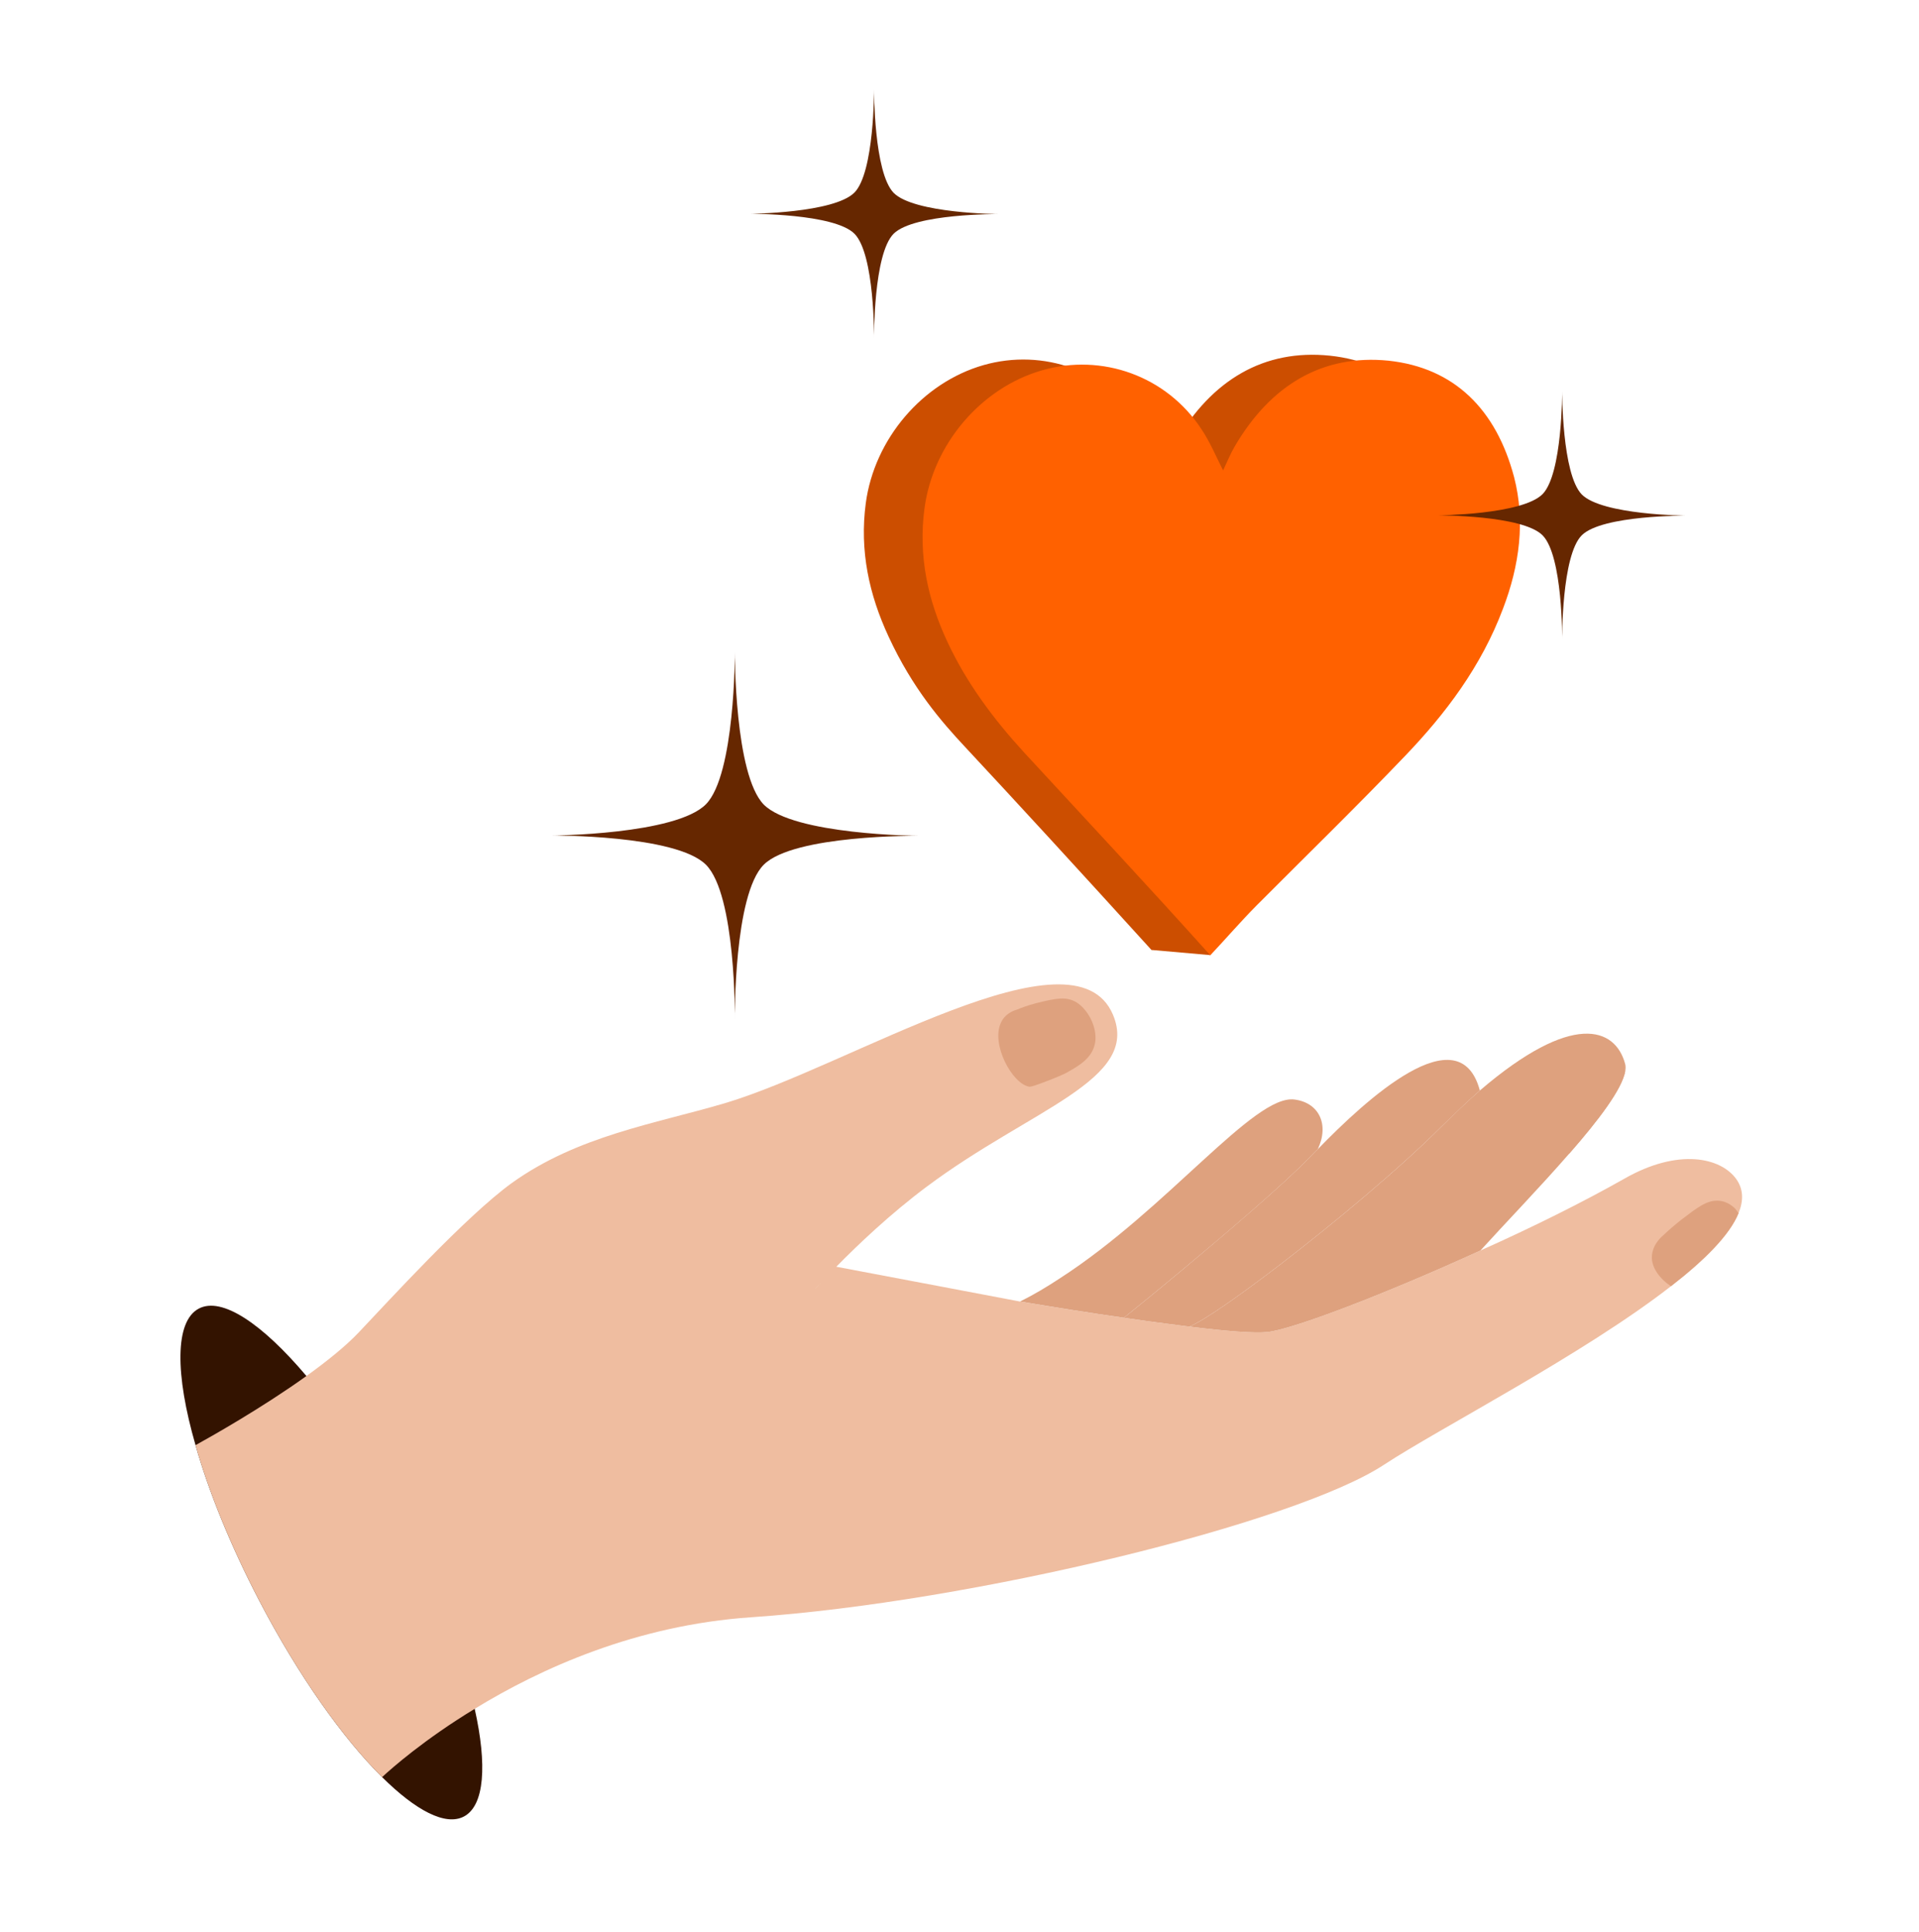<?xml version="1.0" encoding="utf-8"?>
<svg xmlns="http://www.w3.org/2000/svg" fill="none" height="100%" overflow="visible" preserveAspectRatio="none" style="display: block;" viewBox="0 0 149 150" width="100%">
<g id="Emoji 1">
<path d="M36.022 141.045C34.591 141.8 32.289 140.587 29.667 137.987C26.633 134.976 23.175 130.121 20.129 124.281C17.885 119.976 16.201 115.797 15.182 112.212C13.591 106.705 13.568 102.594 15.434 101.609C17.221 100.659 20.358 102.777 23.793 106.842C26.278 109.796 28.934 113.792 31.327 118.373C34.053 123.606 35.953 128.655 36.858 132.686C37.831 137.037 37.625 140.197 36.022 141.045Z" fill="#331300" id="Vector"/>
<path d="M134.816 91.556C133.636 89.896 130.339 89.106 126.102 91.533C122.93 93.331 118.946 95.312 114.949 97.098C107.587 100.464 100.281 103.258 98.38 103.43C97.396 103.533 95.186 103.361 92.357 103.006H92.335C90.8 102.812 89.083 102.594 87.262 102.319C84.674 101.953 81.892 101.506 79.201 101.06L72.926 99.869L64.934 98.358C66.606 96.651 69.136 94.247 71.942 92.151C80.048 86.083 88.556 83.861 86.415 78.789C83.392 71.632 65.964 82.796 56.243 85.671C50.793 87.274 44.861 88.19 39.743 91.854C36.125 94.476 30.113 101.083 27.858 103.453C26.816 104.552 25.35 105.72 23.793 106.842C20.3 109.35 16.281 111.606 15.182 112.212C16.201 115.797 17.884 119.976 20.128 124.281C23.174 130.121 26.632 134.976 29.667 137.988C30.434 137.278 32.953 135.056 36.858 132.686C41.953 129.56 49.396 126.182 58.327 125.575C75.537 124.396 100.602 118.259 107.472 113.724C111.777 110.896 122.953 105.159 129.743 99.869C132.343 97.854 134.301 95.896 134.988 94.201C135.388 93.216 135.365 92.335 134.816 91.556ZM63.182 100.19C63.319 100.041 63.491 99.858 63.72 99.629L63.182 100.19Z" fill="#EFBDA0" id="Vector_2"/>
<path d="M126.194 83.151C125.965 84.548 124.11 86.987 121.842 89.575C119.53 92.231 116.793 95.06 114.949 97.098C107.587 100.464 100.282 103.258 98.381 103.43C97.396 103.533 95.186 103.361 92.358 103.006C93.514 102.514 96.274 100.59 99.492 98.117C103.705 94.865 108.698 90.709 111.904 87.491C112.98 86.438 113.965 85.487 114.904 84.674C122.094 78.514 125.415 79.773 126.182 82.602C126.228 82.762 126.228 82.945 126.194 83.151Z" fill="#DEA17E" id="Vector_3"/>
<path d="M87.263 102.319C89.083 102.593 90.812 102.811 92.335 103.006H92.358C93.514 102.513 96.274 100.59 99.492 98.116C103.705 94.864 108.698 90.708 111.904 87.49C112.991 86.437 113.976 85.487 114.904 84.674C113.301 78.708 106.041 85.395 102.32 89.231C102.068 89.448 101.873 89.677 101.678 89.872C99.686 91.945 95.198 95.757 91.763 98.632C89.576 100.464 87.778 101.895 87.263 102.319Z" fill="#DEA17E" id="Vector_4"/>
<path d="M79.213 101.059C81.892 101.506 84.675 101.953 87.263 102.319C87.778 101.895 89.576 100.464 91.763 98.632C95.209 95.758 99.686 91.945 101.679 89.873C101.873 89.678 102.068 89.449 102.32 89.231C103.224 87.319 102.423 85.613 100.499 85.373C97.373 84.972 90.652 93.857 82.305 99.25C81.297 99.915 80.266 100.533 79.201 101.059H79.213Z" fill="#DEA17E" id="Vector_5"/>
<path d="M89.426 73.785C83.541 67.304 79.018 62.38 74.93 57.995C73.11 56.048 70.865 53.472 68.999 49.441C67.476 46.167 66.732 42.754 67.224 39.067C67.888 34.098 71.61 29.712 76.362 28.35C81.01 27.022 86.014 28.796 88.716 32.907C89.38 33.892 89.85 35.037 90.411 36.125C90.686 35.552 90.949 34.888 91.293 34.293C94.098 29.495 98.14 27.09 103.258 27.617C108.354 28.155 111.606 31.373 113.003 36.64C113.884 40.064 113.426 43.499 112.144 46.865C111.159 49.464 109.808 52.258 104.541 58.293C101.804 61.442 97.991 65.495 93.022 69.903L93.984 74.163C92.461 74.037 90.949 73.888 89.426 73.762V73.785Z" fill="#CC4E00" id="Vector_6"/>
<path d="M93.984 74.186C89.107 68.758 84.286 63.594 79.488 58.396C77.152 55.842 75.057 53.048 73.557 49.831C72.034 46.567 71.29 43.155 71.782 39.468C72.446 34.487 76.168 30.113 80.919 28.751C85.568 27.411 90.572 29.197 93.275 33.308C93.939 34.293 94.408 35.426 94.969 36.525C95.244 35.953 95.507 35.289 95.851 34.693C98.656 29.884 102.698 27.491 107.816 28.006C112.912 28.556 116.163 31.774 117.56 37.041C118.442 40.453 117.984 43.899 116.702 47.254C115.007 51.766 112.225 55.43 109.099 58.693C105.286 62.678 101.393 66.468 97.58 70.293C96.343 71.541 95.221 72.846 93.984 74.163V74.186Z" fill="#FF6100" id="Vector_7"/>
<path d="M134.988 94.201C134.301 95.896 132.343 97.854 129.744 99.869C128.977 99.377 128.038 98.358 128.301 97.235C128.45 96.548 128.943 96.079 129.24 95.827C129.527 95.552 129.973 95.163 130.534 94.716C131.794 93.754 132.504 93.205 133.374 93.228C134.164 93.251 134.656 93.777 134.748 93.869C134.794 93.926 134.885 94.064 134.988 94.201Z" fill="#DEA17E" id="Vector_8"/>
<path d="M126.194 83.151C125.965 84.548 124.11 86.987 121.843 89.575C121.064 89.243 119.885 88.224 120.045 86.964C120.148 86.277 120.583 85.75 120.858 85.487C121.099 85.189 121.522 84.743 122.038 84.25C123.217 83.163 123.858 82.533 124.717 82.487C125.507 82.441 125.828 82.808 126.079 83.037C126.114 83.071 126.148 83.105 126.194 83.151Z" fill="#DEA17E" id="Vector_9"/>
<path d="M79.889 84.376C80.084 84.399 80.473 84.25 81.229 83.964C82.122 83.62 82.592 83.426 82.924 83.231C83.874 82.693 84.836 82.109 85.031 80.952C85.157 80.197 84.859 79.487 84.79 79.327C84.722 79.155 84.355 78.33 83.599 77.838C82.775 77.334 81.951 77.529 80.485 77.884C79.832 78.055 79.294 78.25 78.951 78.399C78.607 78.491 78 78.765 77.714 79.418C76.935 81.09 78.584 84.136 79.901 84.376H79.878H79.889Z" fill="#DEA17E" id="Vector_10"/>
<path d="M57.057 50.654C57.057 50.654 57.022 60.135 59.301 62.471C61.637 64.83 71.278 64.899 71.278 64.899C71.278 64.899 61.637 64.807 59.301 67.143C56.965 69.479 57.057 79.109 57.057 79.109C57.057 79.109 57.148 69.479 54.812 67.143C52.477 64.807 42.835 64.876 42.835 64.876C42.835 64.876 52.477 64.819 54.812 62.448C57.08 60.147 57.057 50.666 57.057 50.666V50.654Z" fill="#662700" id="Vector_11"/>
<path d="M121.293 30.365C121.293 30.365 121.27 36.8 122.816 38.392C124.396 39.995 130.957 40.04 130.957 40.04C130.957 40.04 124.408 39.983 122.816 41.563C121.236 43.143 121.293 49.693 121.293 49.693C121.293 49.693 121.351 43.155 119.77 41.563C118.19 39.983 111.629 40.017 111.629 40.017C111.629 40.017 118.179 39.972 119.77 38.369C121.316 36.8 121.293 30.365 121.293 30.365Z" fill="#662700" id="Vector_12"/>
<path d="M67.866 6.948C67.866 6.948 67.843 13.384 69.388 14.975C70.969 16.578 77.53 16.624 77.53 16.624C77.53 16.624 70.98 16.567 69.388 18.147C67.808 19.727 67.866 26.277 67.866 26.277C67.866 26.277 67.923 19.739 66.343 18.147C64.763 16.567 58.202 16.601 58.202 16.601C58.202 16.601 64.751 16.555 66.343 14.952C67.888 13.384 67.866 6.948 67.866 6.948Z" fill="#662700" id="Vector_13"/>
</g>
</svg>